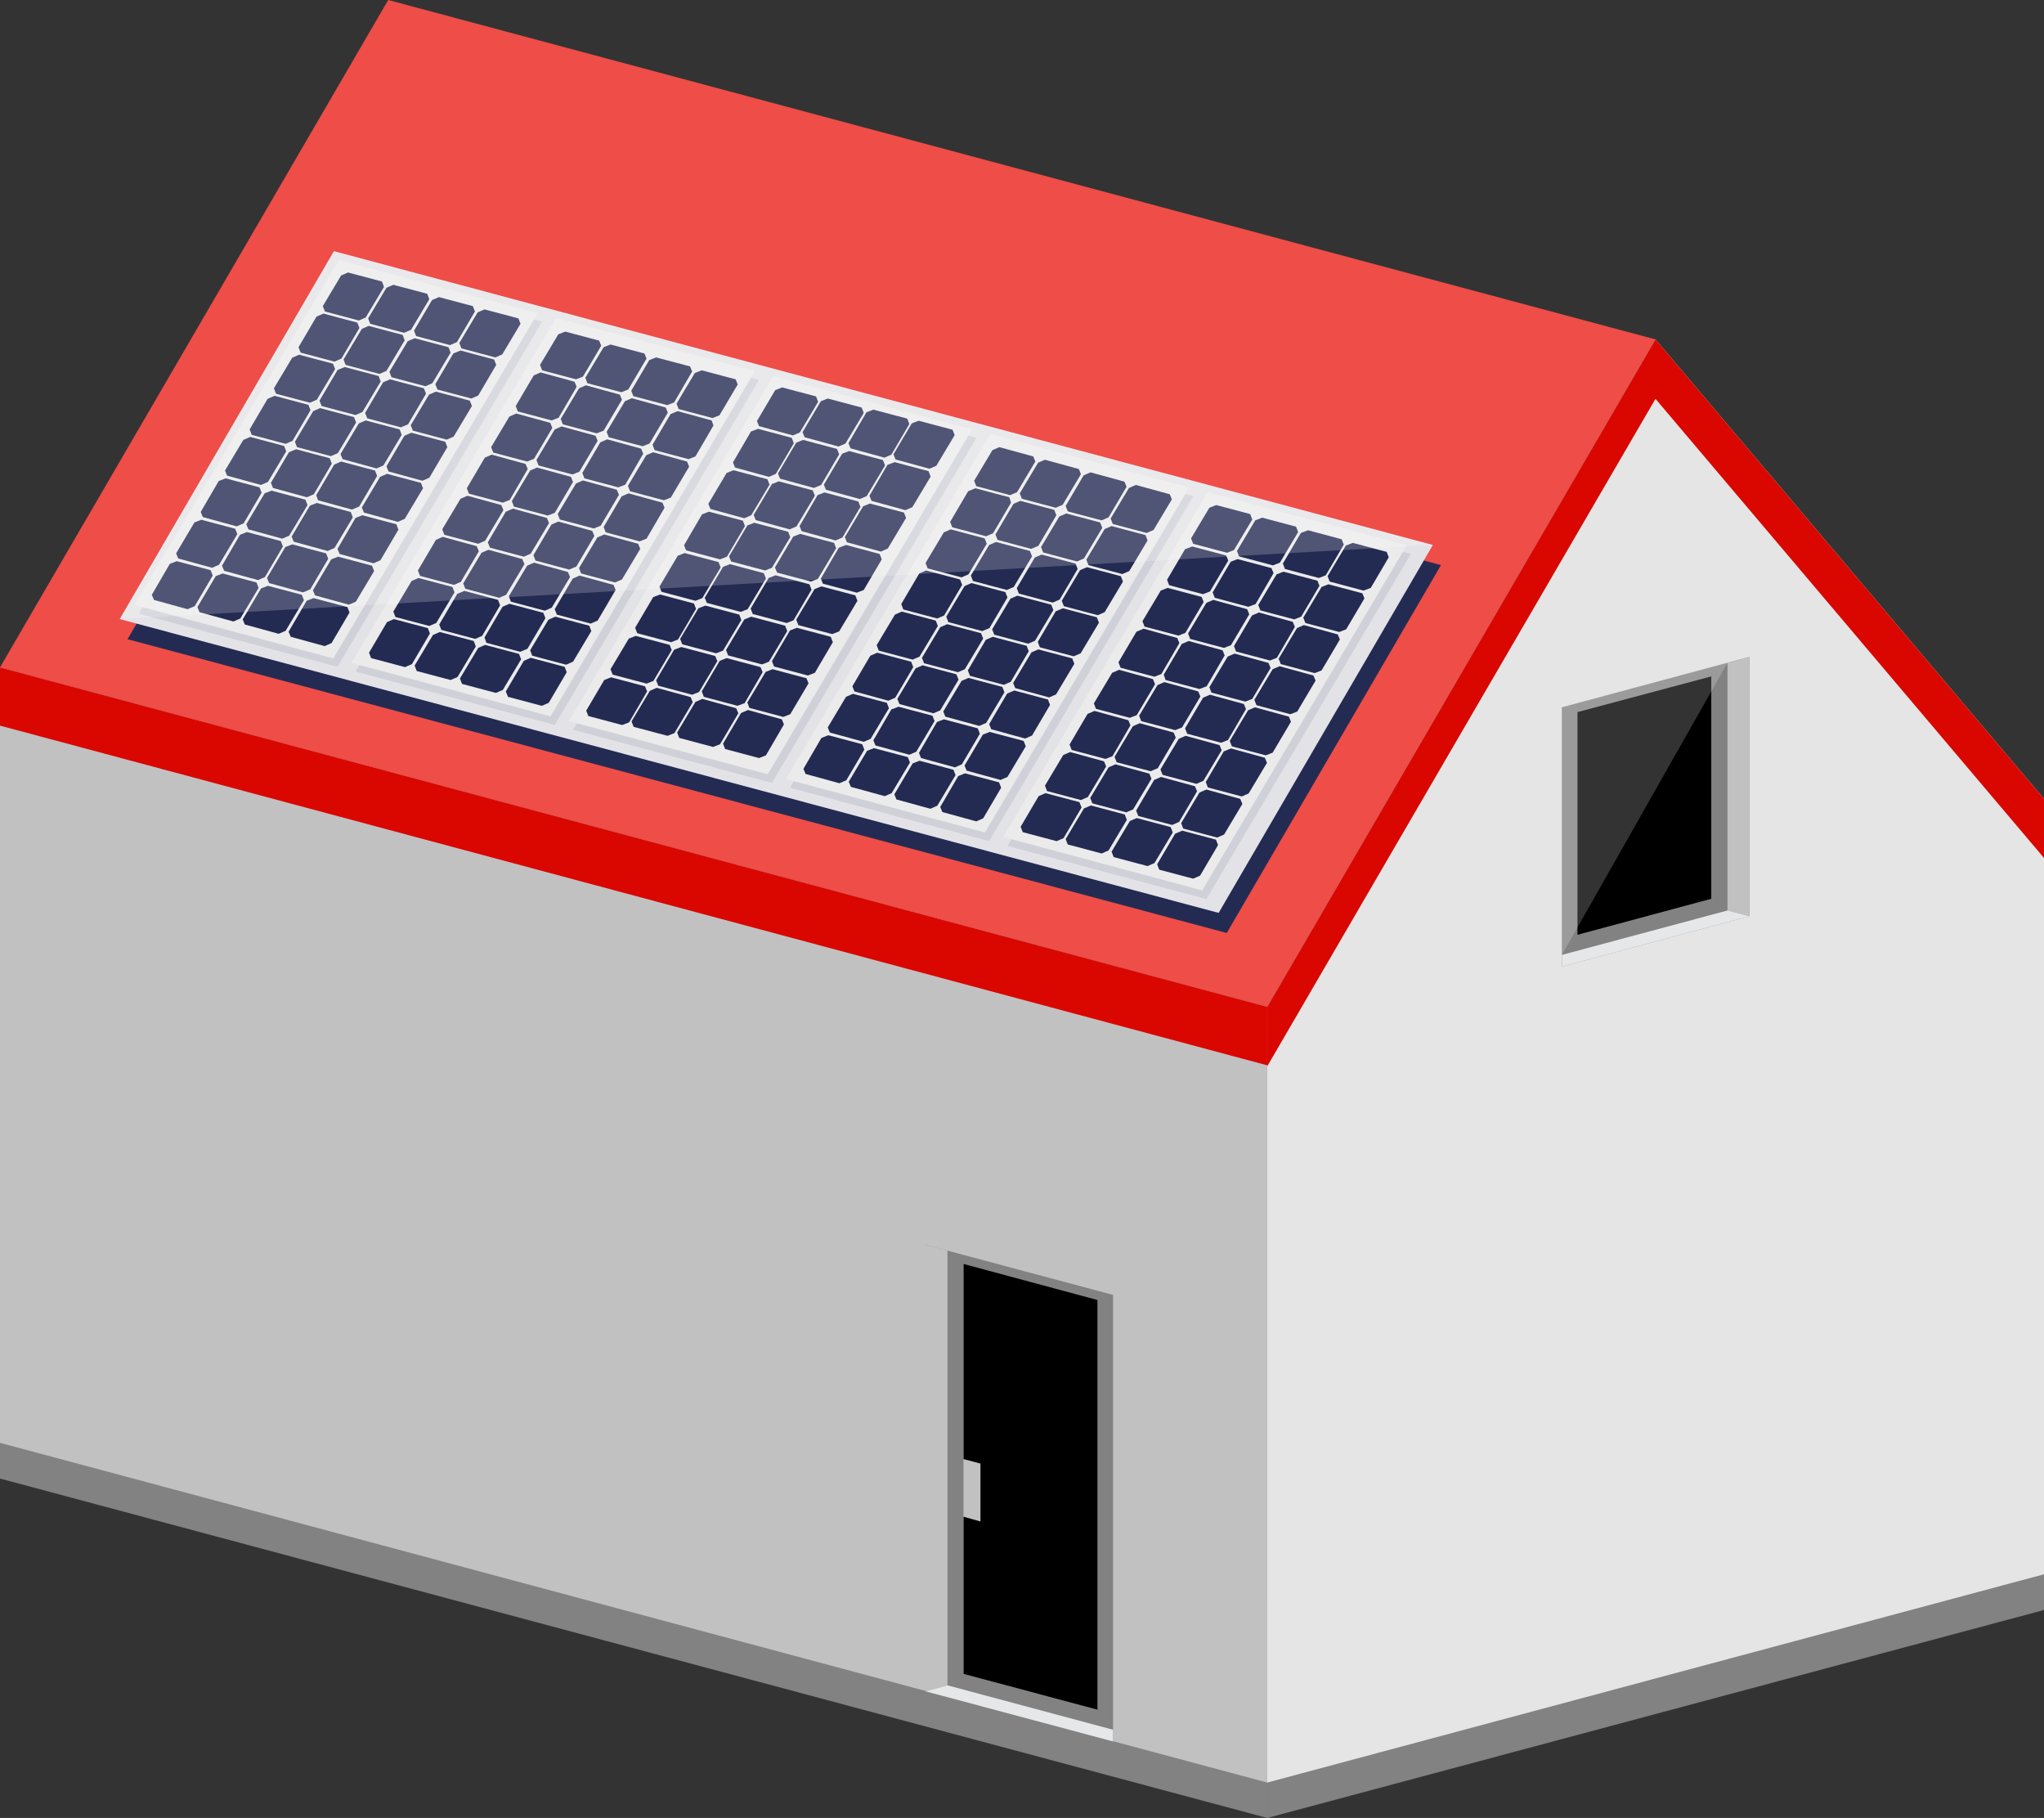 <?xml version="1.0" encoding="UTF-8"?>
<svg id="Ebene_1" data-name="Ebene 1" xmlns="http://www.w3.org/2000/svg" viewBox="0 0 681.3 605.8">
  <rect x="0" y="0" width="681.3" height="605.8" fill="#333333" stroke="none"/>
  <defs>
    <style>
      .cls-1 {
        fill: #c1c1c1;
      }

      .cls-1, .cls-2, .cls-3, .cls-4, .cls-5, .cls-6, .cls-7, .cls-8, .cls-9, .cls-10, .cls-11, .cls-12 {
        stroke-width: 0px;
      }

      .cls-2 {
        fill: #e3e3e7;
      }

      .cls-3 {
        fill: #e6e7e8;
      }

      .cls-4 {
        fill: #e5e5e5;
      }

      .cls-6 {
        fill-rule: evenodd;
        opacity: .1;
      }

      .cls-6, .cls-7 {
        isolation: isolate;
      }

      .cls-6, .cls-8 {
        fill: #242b52;
      }

      .cls-7 {
        fill: #fff;
        opacity: .2;
      }

      .cls-9 {
        fill: #ebebeb;
      }

      .cls-10 {
        fill: #ef4d48;
      }

      .cls-11 {
        fill: #d90700;
      }

      .cls-12 {
        fill: #828282;
      }
    </style>
  </defs>
  <path class="cls-12" d="M0,421.6l422.4,113.2v71L0,492.7v-71.1Z"/>
  <path class="cls-12" d="M681.3,465.4v71.1l-258.9,69.3v-71l258.9-69.4Z"/>
  <path class="cls-1" d="M0,222.4l422.4,113.1v258.5L0,480.8V222.4Z"/>
  <path class="cls-11" d="M0,222.4l422.4,113.1v19.5L0,241.8v-19.4h0Z"/>
  <path class="cls-10" d="M0,222.4l422.4,113.1,129.4-222.4L129.4,0,0,222.4Z"/>
  <path class="cls-4" d="M681.3,266.2v258.4l-258.9,69.4v-258.5l129.4-222.4,129.5,153.1Z"/>
  <path class="cls-11" d="M551.8,113.1l-129.4,222.4v19.8l129.4-222.4,129.5,153v-19.7l-129.5-153.1h0Z"/>
  <path class="cls-12" d="M520.6,322.1l62.5-16.8v-86.4l-62.5,16.8v86.4h0Z"/>
  <path class="cls-1" d="M583.1,218.9v86.4l-7.3-1.9v-82.5l7.3-2Z"/>
  <path class="cls-3" d="M520.6,322.1l62.5-16.8-7.3-1.9-55.2,14.8v3.9Z"/>
  <path class="cls-5" d="M525.8,311.5l44.6-12v-74.1l-44.6,11.9v74.2Z"/>
  <path class="cls-7" d="M520.6,235.7v82.5l55.2-97.3-55.2,14.8h0Z"/>
  <path class="cls-8" d="M480.3,188.3L114,90.4l-71.5,122.6,366.4,97.9,71.4-122.6h0Z"/>
  <path class="cls-2" d="M477.6,181.6L111.3,83.7l-71.4,122.6,366.3,97.9,71.4-122.6h0Z"/>
  <path class="cls-6" d="M112.5,222.2l-66.3-17.7,68.1-115,66.4,17.7-68.2,115ZM184.9,241.6l-66.4-17.8,68.2-115,66.3,17.8-68.1,115ZM257.3,260.9l-66.3-17.7,68.1-115,66.4,17.7-68.2,115ZM329.7,280.3l-66.4-17.8,68.2-115,66.3,17.8-68.1,115h0ZM402.1,299.6l-66.3-17.7,68.1-115,66.4,17.7-68.2,115h0Z"/>
  <path class="cls-9" d="M112.9,86.6l-68.1,115,66.3,17.8,68.1-115s-66.3-17.8-66.3-17.8Z"/>
  <path class="cls-8" d="M56.6,187.9l-6,10.3.7,1.7,11.2,3.1,2.4-1,6-10.2-.7-1.8-11.3-3s-2.3.9-2.3.9ZM64.8,174.1l-6.1,10.3.7,1.7,11.3,3.1,2.3-1,6.1-10.2-.7-1.8-11.3-3-2.3.9ZM72.9,160.3l-6,10.3.7,1.7,11.3,3.1,2.3-1,6-10.2-.7-1.8-11.3-3-2.3.9ZM81.1,146.6l-6.1,10.2.7,1.7,11.3,3.1,2.3-1,6.1-10.2-.7-1.8-11.3-3-2.3,1ZM89.2,132.9l-6,10.2.7,1.8,11.3,3,2.3-1,6-10.2-.7-1.8-11.3-3-2.3,1ZM97.4,119.2l-6.1,10.2.7,1.8,11.3,3,2.3-1,6.1-10.2-.7-1.8-11.3-3-2.3,1ZM105.5,105.5l-6,10.2.7,1.8,11.3,3,2.3-1,6-10.2-.7-1.8-11.3-3-2.3,1ZM113.7,91.8l-6.1,10.2.7,1.8,11.3,3,2.3-1,6.1-10.2-.7-1.8-11.3-3-2.3,1ZM71.9,192l-6.1,10.3.7,1.7,11.3,3.1,2.3-1,6.1-10.2-.7-1.8-11.3-3-2.3.9ZM80,178.2l-6,10.3.7,1.7,11.3,3.1,2.3-1,6-10.2-.7-1.8-11.3-3-2.3.9ZM88.2,164.4l-6.1,10.3.7,1.7,11.3,3.1,2.3-1,6.1-10.2-.7-1.8-11.3-3-2.3.9ZM96.3,150.7l-6,10.2.7,1.7,11.3,3.1,2.3-1,6-10.2-.7-1.8-11.2-3s-2.4,1-2.4,1ZM104.4,137l-6.1,10.2.7,1.8,11.3,3,2.3-1,6.1-10.2-.7-1.8-11.3-3-2.3,1ZM112.5,123.3l-6,10.2.7,1.8,11.3,3,2.3-1,6.1-10.2-.7-1.8-11.3-3-2.4,1ZM120.6,109.6l-6.1,10.2.7,1.8,11.3,3,2.3-1,6.1-10.2-.7-1.8-11.3-3s-2.3,1-2.3,1ZM128.8,95.9l-6.1,10.2.7,1.8,11.3,3,2.3-1,6.1-10.2-.7-1.8-11.3-3-2.3,1ZM87,196.1l-6.1,10.3.7,1.7,11.3,3.1,2.3-1,6.1-10.2-.7-1.8-11.3-3-2.3.9ZM95.1,182.3l-6.1,10.3.7,1.7,11.3,3.1,2.4-1,6-10.2-.7-1.8-11.3-3-2.3.9ZM103.3,168.5l-6.1,10.3.7,1.7,11.3,3.1,2.3-1,6.1-10.2-.7-1.8-11.3-3-2.3.9ZM111.4,154.8l-6,10.2.6,1.7,11.3,3.1,2.4-1,6-10.2-.7-1.8-11.3-3-2.3,1ZM119.6,141.1l-6.1,10.2.7,1.7,11.3,3.1,2.3-1,6.1-10.2-.7-1.8-11.3-3s-2.3,1-2.3,1ZM127.7,127.4l-6,10.2.7,1.8,11.2,3,2.4-1,6-10.2-.7-1.8-11.3-3-2.3,1h0ZM135.9,113.7l-6.1,10.2.7,1.8,11.3,3,2.3-1,6.1-10.2-.7-1.8-11.3-3-2.3,1ZM144,100l-6,10.2.7,1.8,11.3,3,2.3-1,6-10.2-.7-1.8-11.3-3-2.3,1ZM102.2,200.2l-6,10.3.7,1.7,11.3,3.1,2.3-1,6-10.2-.7-1.8-11.3-3-2.3.9ZM110.4,186.4l-6.1,10.3.7,1.7,11.3,3.1,2.3-1,6.1-10.2-.7-1.8-11.3-3-2.3.9ZM118.5,172.6l-6,10.3.7,1.7,11.3,3.1,2.3-1,6-10.2-.7-1.8-11.3-3-2.3.9ZM126.7,158.9l-6.1,10.2.7,1.7,11.3,3.1,2.3-1,6.1-10.2-.7-1.8-11.3-3-2.3,1ZM134.8,145.2l-6,10.2.7,1.7,11.3,3.1,2.3-1,6-10.2-.7-1.8-11.3-3-2.3,1ZM143,131.5l-6.1,10.2.7,1.8,11.3,3,2.3-1,6.1-10.2-.7-1.8-11.3-3-2.3,1ZM151.1,117.8l-6,10.2.7,1.8,11.3,3,2.3-1,6-10.2-.7-1.8-11.2-3-2.4,1h0ZM159.2,104.1l-6.1,10.2.7,1.8,11.3,3,2.3-1,6.1-10.2-.7-1.8-11.3-3-2.3,1Z"/>
  <path class="cls-9" d="M185.3,105.9l-68.1,115,66.3,17.8,68.1-115s-66.3-17.8-66.3-17.8Z"/>
  <path class="cls-8" d="M129,207.3l-6,10.2.7,1.8,11.3,3,2.3-1,6-10.2-.7-1.8-11.3-3-2.3,1ZM137.2,193.6l-6.1,10.2.7,1.8,11.3,3,2.3-1,6.1-10.2-.7-1.8-11.3-3-2.3,1ZM145.3,179.9l-6,10.2.7,1.8,11.3,3,2.3-1,6-10.2-.7-1.7-11.3-3.1-2.3,1ZM153.5,166.2l-6.1,10.2.7,1.8,11.3,3,2.3-1,6.1-10.2-.7-1.7-11.3-3.1-2.3,1ZM161.6,152.5l-6,10.2.7,1.8,11.3,3,2.3-.9,6-10.3-.7-1.7-11.3-3.1-2.3,1ZM169.8,138.8l-6.1,10.2.7,1.8,11.3,3,2.3-.9,6.1-10.3-.7-1.7-11.3-3.1-2.3,1ZM177.9,125.1l-6,10.2.7,1.8,11.3,3,2.3-.9,6-10.3-.7-1.7-11.3-3.1-2.3,1h0ZM186.1,111.4l-6.1,10.2.7,1.8,11.3,3,2.3-.9,6.1-10.3-.7-1.7-11.3-3-2.3.9ZM144.3,211.6l-6.1,10.2.7,1.8,11.3,3,2.3-1,6.1-10.2-.7-1.8-11.3-3-2.3,1ZM152.4,197.9l-6,10.2.7,1.8,11.3,3,2.3-1,6-10.2-.7-1.8-11.2-3-2.4,1h0ZM160.5,184.2l-6.1,10.2.7,1.8,11.3,3,2.3-1,6.1-10.2-.7-1.7-11.3-3.1-2.3,1ZM168.6,170.5l-6,10.2.7,1.8,11.3,3,2.3-1,6.1-10.2-.7-1.7-11.3-3.1-2.4,1h0ZM176.7,156.8l-6.1,10.2.7,1.8,11.3,3,2.3-.9,6.1-10.3-.7-1.7-11.3-3.1-2.3,1ZM184.9,143.1l-6.1,10.2.7,1.8,11.3,3,2.3-.9,6.1-10.3-.7-1.7-11.3-3.1-2.3,1ZM193,129.4l-6.1,10.2.7,1.8,11.3,3,2.3-.9,6.1-10.3-.7-1.7-11.3-3.1-2.3,1ZM201.2,115.7l-6.1,10.2.7,1.8,11.3,3,2.3-.9,6.1-10.3-.7-1.7-11.3-3s-2.3.9-2.3.9ZM159.4,215.9l-6.1,10.2.7,1.8,11.3,3,2.3-1,6.1-10.2-.7-1.8-11.3-3-2.3,1ZM167.5,202.2l-6,10.2.6,1.8,11.3,3,2.4-1,6-10.2-.7-1.8-11.3-3-2.3,1ZM175.7,188.5l-6.1,10.2.7,1.8,11.3,3,2.3-1,6.1-10.2-.7-1.7-11.3-3.1-2.3,1ZM183.8,174.8l-6,10.2.7,1.8,11.2,3,2.4-1,6-10.2-.7-1.7-11.3-3.1-2.3,1h0ZM192,161.1l-6.1,10.2.7,1.8,11.3,3,2.3-.9,6.1-10.3-.7-1.7-11.3-3.1-2.3,1ZM200.1,147.4l-6,10.2.7,1.8,11.3,3,2.3-.9,6-10.3-.7-1.7-11.3-3.1-2.3,1ZM208.3,133.7l-6.1,10.2.7,1.8,11.3,3,2.3-.9,6.1-10.3-.7-1.7-11.3-3.1-2.3,1ZM216.4,120l-6,10.2.7,1.8,11.3,3,2.3-.9,6-10.3-.7-1.7-11.3-3s-2.3.9-2.3.9ZM174.6,220.2l-6,10.2.7,1.8,11.3,3,2.3-1,6-10.2-.7-1.8-11.3-3-2.3,1ZM182.8,206.5l-6.1,10.2.7,1.8,11.3,3,2.3-1,6.1-10.2-.7-1.8-11.3-3-2.3,1ZM190.9,192.8l-6,10.2.7,1.8,11.3,3,2.3-1,6-10.2-.7-1.7-11.3-3.1-2.3,1ZM199.1,179.1l-6.1,10.2.7,1.8,11.3,3,2.3-1,6.1-10.2-.7-1.7-11.3-3.1-2.3,1ZM207.2,165.4l-6,10.2.7,1.8,11.3,3,2.3-.9,6-10.3-.7-1.7-11.3-3.1-2.3,1ZM215.4,151.7l-6.1,10.2.7,1.8,11.3,3,2.3-.9,6.1-10.3-.7-1.7-11.3-3.1-2.3,1ZM223.5,138l-6,10.2.7,1.8,11.3,3,2.3-.9,6-10.3-.6-1.7-11.3-3.1-2.4,1ZM231.6,124.3l-6.1,10.2.7,1.8,11.3,3,2.3-.9,6.1-10.3-.7-1.7-11.3-3s-2.3.9-2.3.9Z"/>
  <path class="cls-9" d="M257.7,125.3l-68.1,115,66.3,17.7,68.1-114.9-66.3-17.8Z"/>
  <path class="cls-8" d="M201.4,226.6l-6,10.2.7,1.8,11.3,3,2.3-.9,6-10.3-.7-1.7-11.3-3-2.3.9ZM209.6,212.8l-6.1,10.2.7,1.8,11.3,3,2.3-.9,6.1-10.3-.7-1.7-11.3-3-2.3.9ZM217.7,199l-6,10.2.7,1.8,11.3,3,2.3-.9,6-10.2-.7-1.8-11.3-3-2.3.9ZM225.9,185.2l-6.1,10.3.7,1.7,11.3,3,2.3-.9,6.1-10.2-.7-1.8-11.3-3-2.3.9ZM234,171.4l-6,10.3.7,1.7,11.3,3,2.3-.9,6-10.2-.7-1.8-11.3-3-2.3.9ZM242.2,157.6l-6.1,10.3.7,1.7,11.3,3.1,2.3-1,6.1-10.2-.7-1.8-11.3-3-2.3.9ZM250.3,143.8l-6,10.3.7,1.7,11.3,3.1,2.3-1,6-10.2-.7-1.8-11.2-3-2.4.9h0ZM258.4,130l-6.1,10.3.7,1.7,11.3,3.1,2.3-1,6.1-10.2-.7-1.8-11.3-3-2.3.9ZM216.6,230.2l-6.1,10.2.7,1.8,11.3,3,2.3-.9,6.1-10.3-.7-1.7-11.3-3.1-2.3,1ZM224.7,216.5l-6,10.2.7,1.8,11.3,3,2.3-.9,6.1-10.3-.7-1.7-11.3-3-2.4.9h0ZM232.8,202.7l-6.1,10.2.7,1.8,11.3,3,2.3-.9,6.1-10.2-.7-1.8-11.3-3-2.3.9ZM241,188.9l-6.1,10.3.7,1.7,11.3,3,2.3-.9,6.1-10.2-.7-1.8-11.3-3-2.3.9ZM249.1,175.1l-6.1,10.3.7,1.7,11.3,3,2.3-.9,6.1-10.2-.7-1.8-11.3-3-2.3.9h0ZM257.3,161.3l-6.1,10.3.7,1.7,11.3,3.1,2.3-1,6.1-10.2-.7-1.8-11.3-3-2.3.9ZM265.4,147.5l-6.1,10.3.7,1.7,11.3,3.1,2.4-1,6-10.2-.7-1.8-11.3-3-2.3.9ZM273.6,133.7l-6.1,10.3.7,1.7,11.3,3.1,2.3-1,6.1-10.2-.7-1.8-11.3-3-2.3.9ZM231.8,233.9l-6.1,10.2.7,1.8,11.3,3,2.3-.9,6.1-10.3-.7-1.7-11.3-3.1-2.3,1ZM239.9,220.2l-6,10.2.7,1.8,11.2,3,2.4-.9,6-10.3-.7-1.7-11.3-3-2.3.9h0ZM248.1,206.4l-6.1,10.2.7,1.8,11.3,3,2.3-.9,6.1-10.2-.7-1.8-11.3-3-2.3.9h0ZM256.2,192.6l-6,10.2.7,1.8,11.3,3,2.3-.9,6-10.2-.7-1.8-11.3-3-2.3.9ZM264.4,178.8l-6.1,10.3.7,1.7,11.3,3,2.3-.9,6.1-10.2-.7-1.8-11.3-3-2.3.9ZM272.5,165l-6,10.3.7,1.7,11.3,3.1,2.3-1,6-10.2-.7-1.8-11.3-3-2.3.9ZM280.7,151.2l-6.1,10.3.7,1.7,11.3,3.1,2.3-1,6.1-10.2-.7-1.8-11.3-3-2.3.9ZM288.8,137.4l-6,10.3.7,1.7,11.3,3.1,2.3-1,6-10.2-.7-1.8-11.3-3-2.3.9ZM247,237.6l-6,10.2.7,1.8,11.3,3,2.3-.9,6-10.3-.7-1.7-11.3-3.1-2.3,1h0ZM255.2,223.9l-6.1,10.2.7,1.8,11.3,3,2.3-.9,6.1-10.3-.7-1.7-11.3-3-2.3.9h0ZM263.3,210.1l-6,10.2.7,1.8,11.3,3,2.3-.9,6-10.2-.7-1.8-11.3-3-2.3.9ZM271.5,196.3l-6.1,10.2.7,1.8,11.3,3,2.3-.9,6.1-10.2-.7-1.8-11.3-3-2.3.9ZM279.6,182.5l-6,10.3.7,1.7,11.3,3,2.3-.9,6-10.2-.7-1.8-11.2-3-2.4.9h0ZM287.7,168.7l-6.1,10.3.7,1.7,11.3,3.1,2.3-1,6.1-10.2-.7-1.8-11.3-3-2.3.9ZM295.8,154.9l-6,10.3.7,1.7,11.3,3.1,2.3-1,6.1-10.2-.7-1.8-11.3-3-2.4.9ZM303.9,141.1l-6.1,10.3.7,1.7,11.3,3.1,2.3-1,6.1-10.2-.7-1.8-11.3-3-2.3.9Z"/>
  <path class="cls-9" d="M330.1,144.6l-68.1,115,66.3,17.8,68.1-115-66.3-17.8h0Z"/>
  <path class="cls-8" d="M273.8,245.9l-6,10.3.7,1.7,11.3,3.1,2.3-1,6-10.2-.7-1.8-11.3-3-2.3.9ZM282,232.2l-6.1,10.2.7,1.7,11.3,3.1,2.3-1,6.1-10.2-.7-1.8-11.3-3-2.3,1ZM290.1,218.5l-6,10.2.7,1.7,11.3,3.1,2.3-1,6-10.2-.7-1.8-11.3-3-2.3,1ZM298.3,204.8l-6.1,10.2.7,1.8,11.3,3,2.3-1,6.1-10.2-.7-1.8-11.3-3-2.3,1ZM306.4,191.1l-6,10.2.7,1.8,11.3,3,2.3-1,6-10.2-.7-1.8-11.3-3-2.3,1ZM314.6,177.4l-6.1,10.2.7,1.8,11.3,3,2.3-1,6.1-10.2-.7-1.8-11.3-3-2.3,1ZM322.7,163.7l-6,10.2.7,1.8,11.3,3,2.3-1,6-10.2-.6-1.8-11.3-3-2.4,1ZM330.8,150l-6.1,10.2.7,1.8,11.3,3,2.3-1,6.1-10.2-.7-1.7-11.3-3.1-2.3,1ZM289,250.2l-6.1,10.3.7,1.7,11.3,3.1,2.3-1,6.1-10.2-.7-1.8-11.3-3-2.3.9h0ZM297.1,236.4l-6,10.3.7,1.7,11.3,3.1,2.3-1,6.1-10.2-.7-1.8-11.3-3-2.4.9ZM305.2,222.7l-6.1,10.2.7,1.7,11.3,3.1,2.3-1,6.1-10.2-.7-1.8-11.3-3-2.3,1ZM313.4,209l-6.1,10.2.7,1.8,11.3,3,2.3-1,6.1-10.2-.7-1.8-11.3-3-2.3,1ZM321.5,195.3l-6.1,10.2.7,1.8,11.3,3,2.4-1,6-10.2-.7-1.8-11.3-3-2.3,1ZM329.7,181.6l-6.1,10.2.7,1.8,11.3,3,2.3-1,6.1-10.2-.7-1.8-11.3-3-2.3,1ZM337.8,167.9l-6,10.2.7,1.8,11.2,3,2.4-1,6-10.2-.7-1.8-11.3-3-2.3,1h0ZM346,154.2l-6.1,10.2.7,1.8,11.3,3,2.3-1,6.1-10.2-.7-1.7-11.3-3.1-2.3,1ZM304.2,254.4l-6.1,10.3.7,1.7,11.3,3.1,2.3-1,6.1-10.2-.7-1.8-11.3-3-2.3.9ZM312.3,240.6l-6,10.3.7,1.7,11.3,3.1,2.3-1,6-10.2-.7-1.8-11.3-3-2.3.9ZM320.5,226.9l-6.1,10.2.7,1.7,11.3,3.1,2.3-1,6.1-10.2-.7-1.8-11.3-3-2.3,1ZM328.6,213.2l-6,10.2.7,1.8,11.3,3,2.3-1,6-10.2-.7-1.8-11.3-3-2.3,1ZM336.8,199.5l-6.1,10.2.7,1.8,11.3,3,2.3-1,6.1-10.2-.7-1.8-11.3-3-2.3,1ZM344.9,185.8l-6,10.2.7,1.8,11.3,3,2.3-1,6-10.2-.7-1.8-11.3-3-2.3,1ZM353.1,172.1l-6.1,10.2.7,1.8,11.3,3,2.3-1,6.1-10.2-.7-1.8-11.3-3-2.3,1ZM361.2,158.4l-6,10.2.7,1.8,11.3,3,2.3-1,6-10.2-.7-1.7-11.3-3.1-2.3,1ZM319.4,258.6l-6,10.3.7,1.7,11.3,3.1,2.3-1,6-10.2-.7-1.8-11.3-3-2.3.9ZM327.6,244.8l-6.1,10.3.7,1.7,11.3,3.1,2.3-1,6.1-10.2-.7-1.8-11.3-3-2.3.9h0ZM335.7,231.1l-6,10.2.7,1.7,11.3,3.1,2.3-1,6-10.2-.7-1.8-11.2-3-2.4,1h0ZM343.8,217.4l-6.1,10.2.7,1.7,11.3,3.1,2.3-1,6.1-10.2-.7-1.8-11.3-3-2.3,1ZM351.9,203.7l-6,10.2.7,1.8,11.3,3,2.3-1,6.1-10.2-.7-1.8-11.3-3-2.4,1ZM360,190l-6.1,10.2.7,1.8,11.3,3,2.3-1,6.1-10.2-.7-1.8-11.3-3-2.3,1ZM368.2,176.3l-6.1,10.2.7,1.8,11.3,3,2.3-1,6.1-10.2-.7-1.8-11.3-3-2.3,1ZM376.3,162.6l-6.1,10.2.7,1.8,11.3,3,2.3-1,6.1-10.2-.7-1.7-11.3-3.1-2.3,1Z"/>
  <path class="cls-9" d="M402.5,164l-68.1,114.9,66.3,17.8,68.2-115-66.4-17.7h0Z"/>
  <path class="cls-8" d="M346.2,265.3l-6,10.2.7,1.8,11.3,3,2.3-1,6-10.2-.7-1.8-11.3-3-2.3,1ZM354.4,251.6l-6.1,10.2.7,1.8,11.3,3,2.3-1,6.1-10.2-.7-1.7-11.3-3.1-2.3,1ZM362.5,237.9l-6,10.2.7,1.8,11.3,3,2.3-.9,6-10.3-.7-1.7-11.3-3.1-2.3,1ZM370.7,224.2l-6.1,10.2.7,1.8,11.3,3,2.3-.9,6.1-10.3-.7-1.7-11.3-3.1-2.3,1ZM378.8,210.5l-6,10.2.7,1.8,11.3,3,2.3-.9,6-10.3-.7-1.7-11.2-3.1-2.4,1h0ZM386.9,196.8l-6.1,10.2.7,1.8,11.3,3,2.3-.9,6.1-10.3-.7-1.7-11.3-3-2.3.9ZM395,183l-6,10.2.7,1.8,11.3,3,2.3-.9,6.1-10.3-.7-1.7-11.3-3-2.4.9ZM403.1,169.2l-6.1,10.2.7,1.8,11.3,3,2.3-.9,6.1-10.2-.7-1.8-11.3-3-2.3.9ZM361.3,269.4l-6.1,10.2.7,1.8,11.3,3,2.3-1,6.1-10.2-.7-1.8-11.3-3-2.3,1ZM369.5,255.7l-6.1,10.2.7,1.8,11.3,3,2.3-1,6.1-10.2-.7-1.7-11.3-3.1-2.3,1h0ZM377.6,242l-6.1,10.2.7,1.8,11.3,3,2.4-1,6-10.2-.7-1.7-11.3-3.1-2.3,1ZM385.8,228.3l-6.1,10.2.7,1.8,11.3,3,2.3-.9,6.1-10.3-.7-1.7-11.3-3.1-2.3,1ZM393.9,214.6l-6,10.2.6,1.8,11.3,3,2.4-.9,6-10.3-.7-1.7-11.3-3.1-2.3,1ZM402.1,200.9l-6.1,10.2.7,1.8,11.3,3,2.3-.9,6.1-10.3-.7-1.7-11.3-3.1-2.3,1ZM410.2,187.2l-6,10.2.7,1.8,11.2,3,2.4-.9,6-10.3-.7-1.7-11.3-3-2.3.9h0ZM418.4,173.4l-6.1,10.2.7,1.8,11.3,3,2.3-.9,6.1-10.2-.7-1.8-11.3-3-2.3.9ZM376.6,273.6l-6.1,10.2.7,1.8,11.3,3,2.3-1,6.1-10.2-.7-1.8-11.3-3-2.3,1ZM384.7,259.9l-6,10.2.7,1.8,11.3,3,2.3-1,6-10.2-.7-1.7-11.3-3.1-2.3,1h0ZM392.9,246.2l-6.1,10.2.7,1.8,11.3,3,2.3-1,6.1-10.2-.7-1.7-11.3-3.1-2.3,1h0ZM401,232.5l-6,10.2.7,1.8,11.3,3,2.3-.9,6-10.3-.7-1.7-11.3-3.1-2.3,1ZM409.2,218.8l-6.1,10.2.7,1.8,11.3,3,2.3-.9,6.1-10.3-.7-1.7-11.3-3.1-2.3,1ZM417.3,205.1l-6,10.2.7,1.8,11.3,3,2.3-.9,6-10.3-.7-1.7-11.3-3.1-2.3,1ZM425.5,191.4l-6.1,10.2.7,1.8,11.3,3,2.3-.9,6.1-10.3-.7-1.7-11.3-3-2.3.9ZM433.6,177.6l-6,10.2.7,1.8,11.3,3,2.3-.9,6-10.2-.7-1.8-11.2-3-2.4.9h0ZM391.7,277.8l-6,10.2.7,1.8,11.3,3,2.3-1,6-10.2-.7-1.8-11.2-3-2.4,1h0ZM399.8,264.1l-6.1,10.2.7,1.8,11.3,3,2.3-1,6.1-10.2-.7-1.7-11.3-3.1-2.3,1h0ZM407.9,250.4l-6,10.2.7,1.8,11.3,3,2.3-1,6.1-10.2-.7-1.7-11.3-3.1-2.4,1ZM416,236.7l-6.1,10.2.7,1.8,11.3,3,2.3-.9,6.1-10.3-.7-1.7-11.3-3.1-2.3,1ZM424.2,223l-6.1,10.2.7,1.8,11.3,3,2.3-.9,6.1-10.3-.7-1.7-11.3-3.1-2.3,1ZM432.3,209.3l-6.1,10.2.7,1.8,11.3,3,2.3-.9,6.1-10.3-.7-1.7-11.3-3.1-2.3,1ZM440.5,195.6l-6.1,10.2.7,1.8,11.3,3,2.3-.9,6.1-10.3-.7-1.7-11.3-3-2.3.9ZM448.6,181.8l-6.1,10.2.7,1.8,11.3,3,2.4-.9,6-10.2-.7-1.8-11.3-3-2.3.9Z"/>
  <path class="cls-7" d="M477.6,181.6l-437.7,24.7,71.4-122.6,366.3,97.9h0Z"/>
  <path class="cls-1" d="M98.7,341.5l-8-2.1"/>
  <path class="cls-1" d="M90.7,503.2l8-2.2"/>
  <path class="cls-12" d="M371,580.3l-62.5-16.7v-148.8l62.5,16.7v148.8Z"/>
  <path class="cls-1" d="M308.5,414.8v148.8l7.3-2v-144.9l-7.3-1.9Z"/>
  <path class="cls-3" d="M371,580.3l-62.5-16.7,7.3-2,55.2,14.8v3.9Z"/>
  <path class="cls-5" d="M365.8,569.7l-44.6-11.9v-136.6l44.6,12v136.5h0Z"/>
  <path class="cls-1" d="M326.8,507l-5.7-1.6v-19.2l5.7,1.5v19.3h0Z"/>
</svg>